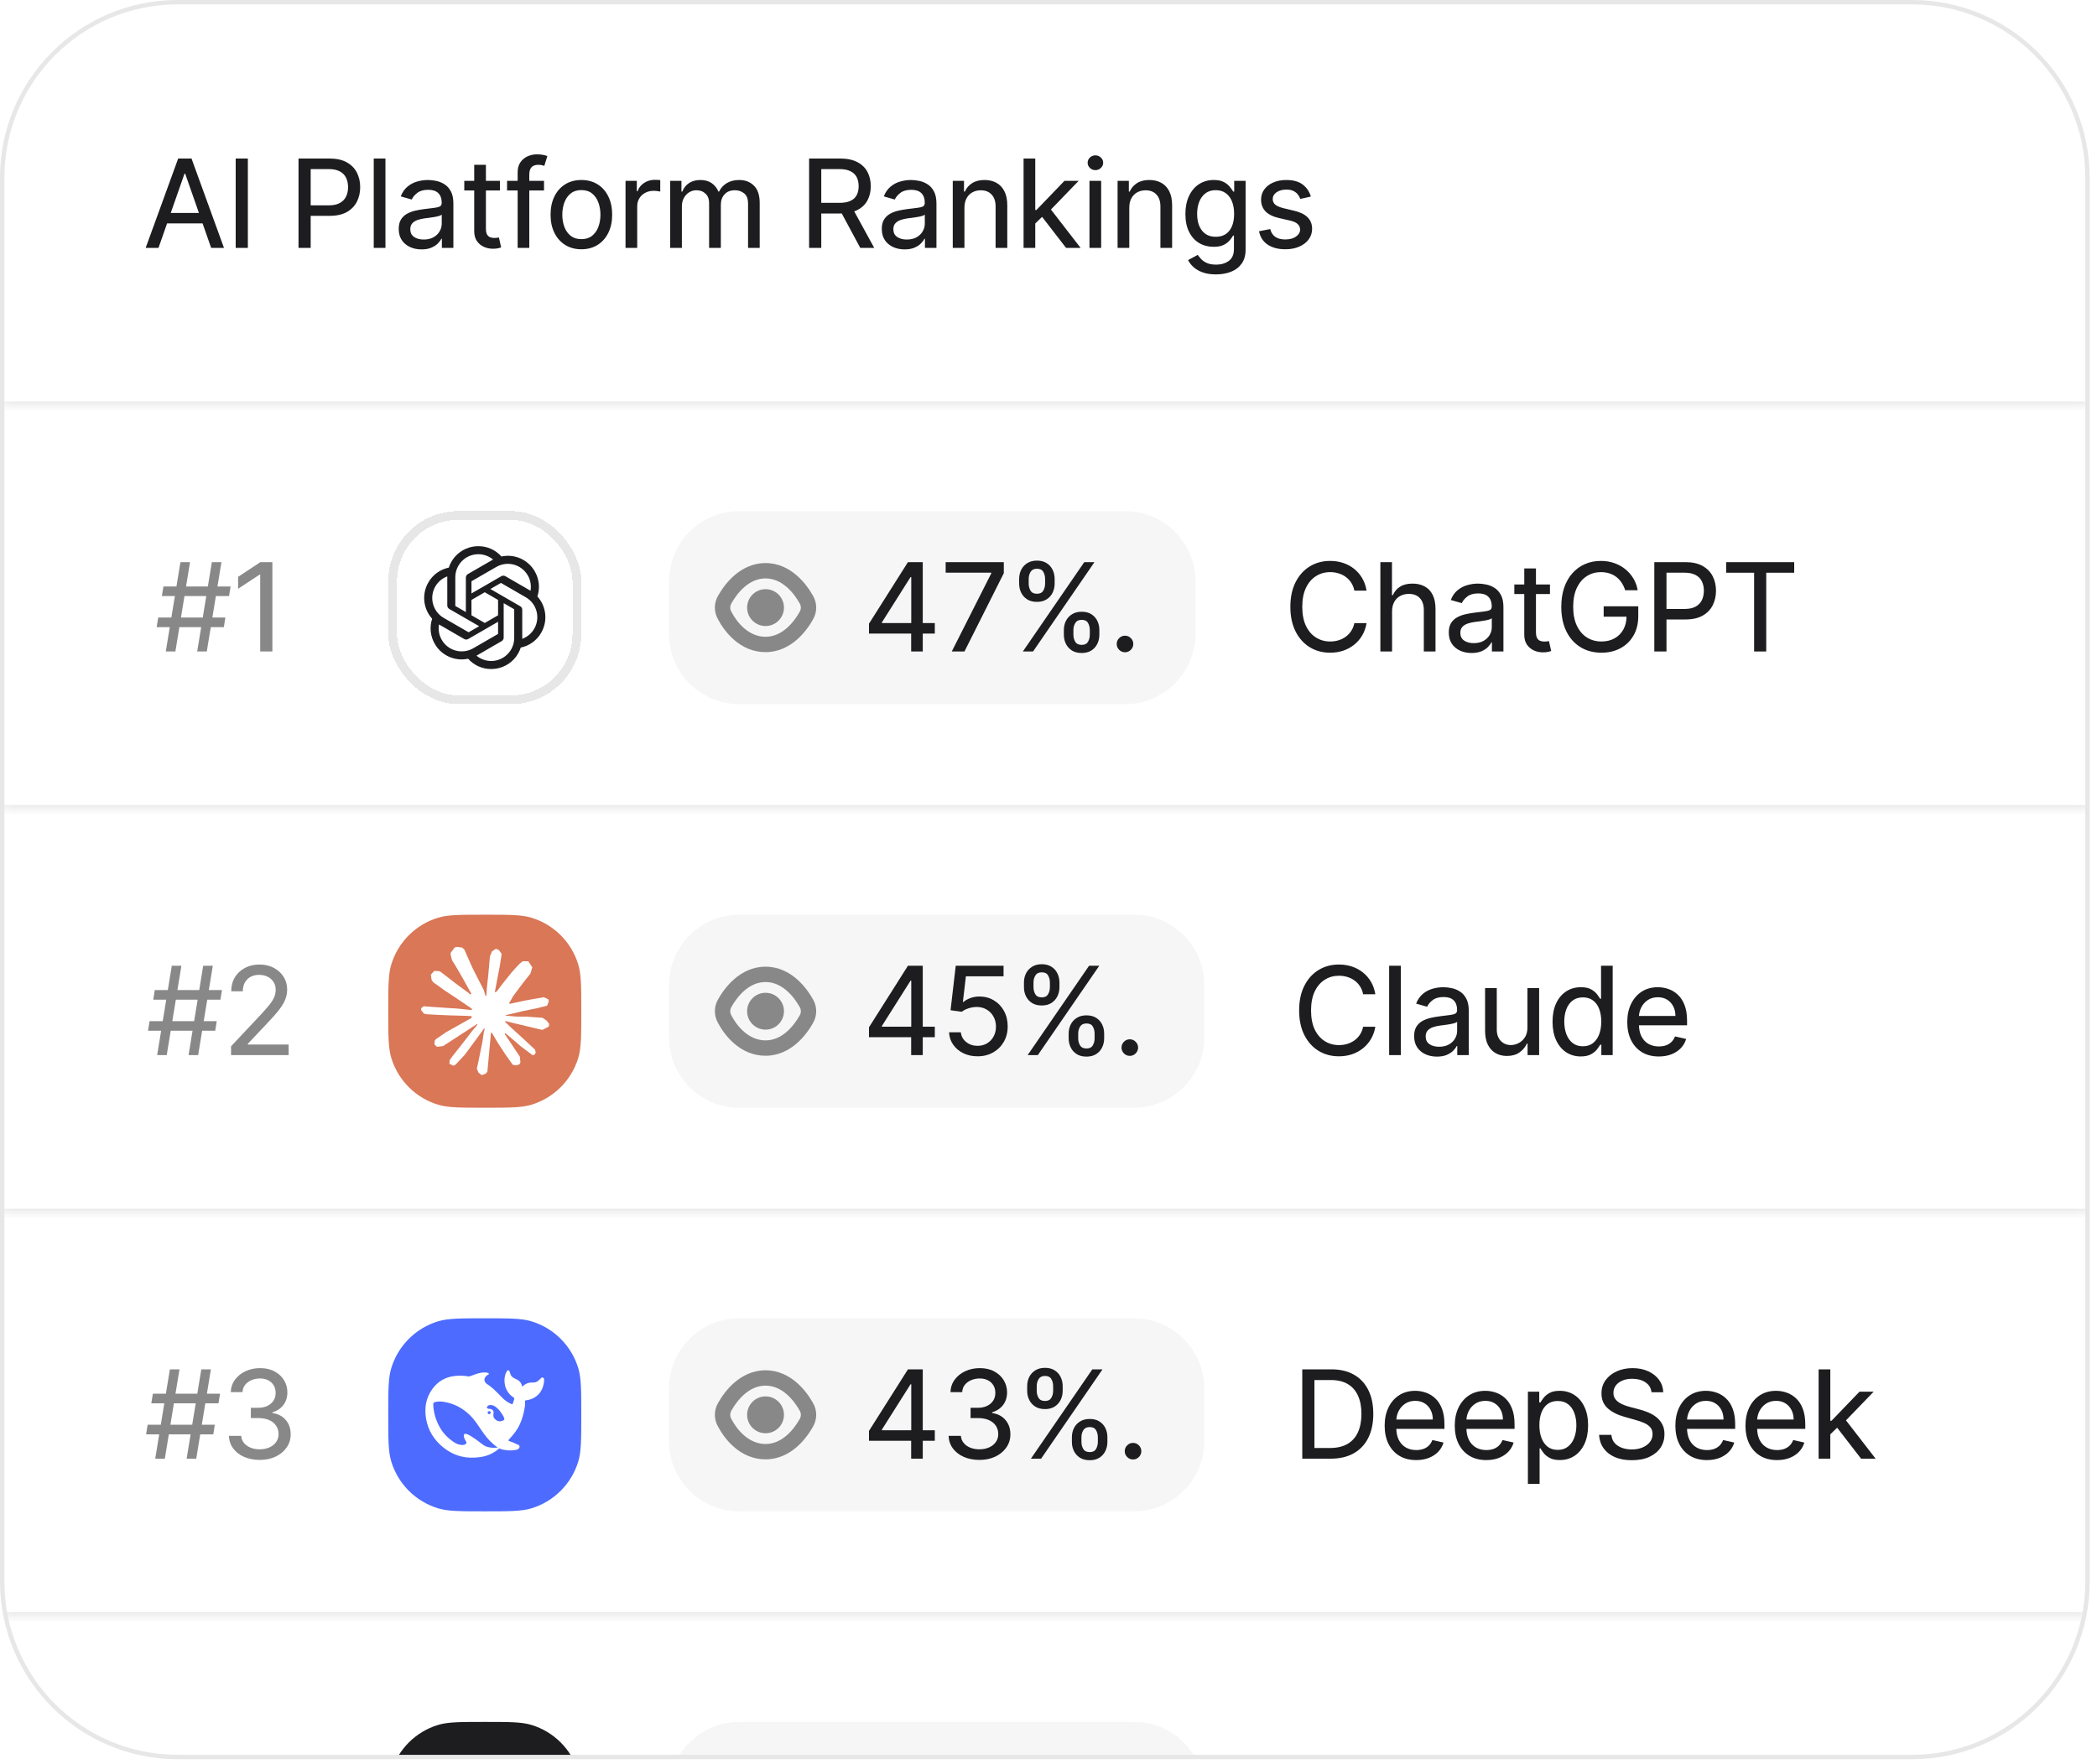 <svg width="239" height="201" viewBox="0 0 239 201" fill="none" xmlns="http://www.w3.org/2000/svg">
<g clip-path="url(#clip0_683_15200)">
<path d="M0.25 20.25C0.25 9.204 9.204 0.25 20.25 0.25H217.917C228.962 0.25 237.917 9.204 237.917 20.25V180.25C237.917 191.296 228.962 200.25 217.917 200.25H20.25C9.204 200.25 0.25 191.296 0.25 180.25V20.25Z" fill="white"/>
<mask id="path-3-inside-1_683_15200" fill="white">
<path d="M0.25 0.25H237.917V46.25H0.25V0.25Z"/>
</mask>
<path d="M237.917 46.25V45.75H0.25V46.25V46.75H237.917V46.25Z" fill="#E7E7E7" mask="url(#path-3-inside-1_683_15200)"/>
<path d="M18.065 28.25H16.603L20.307 18.068H21.828L25.527 28.25H24.065L21.107 19.798H21.028L18.065 28.25ZM18.438 24.268H23.688V25.461H18.438V24.268ZM28.249 18.068V28.25H26.862V18.068H28.249ZM34.023 28.25V18.068H37.562C38.354 18.068 39.007 18.212 39.521 18.501C40.038 18.789 40.423 19.18 40.675 19.674C40.926 20.165 41.052 20.716 41.052 21.329C41.052 21.943 40.926 22.496 40.675 22.99C40.423 23.484 40.04 23.877 39.526 24.168C39.012 24.457 38.359 24.601 37.567 24.601H35.086V23.403H37.478C38.001 23.403 38.424 23.312 38.745 23.129C39.067 22.947 39.301 22.7 39.447 22.389C39.596 22.077 39.67 21.724 39.67 21.329C39.67 20.932 39.596 20.579 39.447 20.271C39.301 19.959 39.065 19.715 38.741 19.54C38.416 19.361 37.988 19.271 37.458 19.271H35.41V28.25H34.023ZM43.93 18.068V28.25H42.597V18.068H43.93ZM48.039 28.424C47.555 28.424 47.116 28.333 46.721 28.151C46.33 27.968 46.019 27.705 45.787 27.36C45.558 27.012 45.444 26.588 45.444 26.087C45.444 25.653 45.528 25.299 45.697 25.023C45.87 24.745 46.098 24.526 46.383 24.367C46.668 24.208 46.985 24.089 47.333 24.009C47.681 23.93 48.034 23.868 48.392 23.825C48.853 23.766 49.225 23.719 49.511 23.686C49.799 23.653 50.009 23.598 50.142 23.522C50.274 23.446 50.341 23.315 50.341 23.129V23.09C50.341 22.629 50.213 22.271 49.958 22.016C49.703 21.76 49.32 21.633 48.809 21.633C48.279 21.633 47.863 21.749 47.562 21.981C47.26 22.213 47.048 22.466 46.925 22.741L45.672 22.384C45.855 21.919 46.108 21.552 46.433 21.28C46.761 21.005 47.127 20.809 47.532 20.693C47.94 20.574 48.355 20.514 48.78 20.514C49.055 20.514 49.358 20.547 49.69 20.614C50.021 20.677 50.336 20.801 50.634 20.986C50.936 21.169 51.184 21.439 51.38 21.797C51.575 22.151 51.673 22.619 51.673 23.199V28.25H50.361V27.211H50.301C50.215 27.39 50.077 27.574 49.888 27.763C49.699 27.948 49.453 28.106 49.148 28.235C48.843 28.361 48.473 28.424 48.039 28.424ZM48.288 27.3C48.728 27.3 49.101 27.214 49.406 27.042C49.711 26.87 49.943 26.646 50.102 26.371C50.264 26.096 50.346 25.802 50.346 25.491V24.462C50.293 24.518 50.187 24.569 50.028 24.616C49.868 24.662 49.686 24.702 49.481 24.735C49.279 24.768 49.08 24.798 48.884 24.825C48.692 24.848 48.533 24.868 48.407 24.884C48.112 24.924 47.838 24.987 47.587 25.073C47.338 25.159 47.137 25.287 46.985 25.456C46.836 25.622 46.761 25.845 46.761 26.127C46.761 26.515 46.905 26.808 47.194 27.007C47.482 27.203 47.847 27.3 48.288 27.3ZM56.977 20.614V21.707H52.915V20.614H56.977ZM54.048 18.784H55.381V26.038C55.381 26.346 55.425 26.578 55.515 26.734C55.608 26.886 55.727 26.989 55.873 27.042C56.019 27.095 56.176 27.121 56.345 27.121C56.468 27.121 56.572 27.115 56.658 27.102C56.745 27.085 56.813 27.072 56.862 27.062L57.116 28.2C57.033 28.23 56.915 28.262 56.763 28.295C56.614 28.331 56.425 28.349 56.196 28.349C55.835 28.353 55.49 28.283 55.162 28.141C54.834 27.995 54.565 27.773 54.357 27.474C54.151 27.176 54.048 26.8 54.048 26.346V18.784ZM62.005 20.614V21.707H57.79V20.614H62.005ZM58.998 28.25V19.644C58.998 19.187 59.1 18.807 59.306 18.506C59.515 18.201 59.787 17.972 60.121 17.82C60.459 17.667 60.821 17.591 61.205 17.591C61.5 17.591 61.745 17.614 61.941 17.66C62.14 17.707 62.287 17.75 62.383 17.79L62.035 18.903C61.972 18.88 61.888 18.855 61.782 18.829C61.676 18.799 61.541 18.784 61.379 18.784C61.005 18.784 60.734 18.879 60.569 19.067C60.406 19.253 60.325 19.525 60.325 19.883V28.25H58.998ZM66.26 28.409C65.557 28.409 64.943 28.245 64.416 27.917C63.889 27.585 63.479 27.125 63.188 26.535C62.896 25.945 62.75 25.257 62.75 24.472C62.75 23.676 62.896 22.982 63.188 22.389C63.479 21.795 63.889 21.334 64.416 21.006C64.943 20.678 65.557 20.514 66.26 20.514C66.963 20.514 67.578 20.678 68.105 21.006C68.632 21.334 69.041 21.795 69.332 22.389C69.624 22.982 69.77 23.676 69.77 24.472C69.77 25.257 69.624 25.945 69.332 26.535C69.041 27.125 68.632 27.585 68.105 27.917C67.578 28.245 66.963 28.409 66.26 28.409ZM66.26 27.256C66.757 27.256 67.165 27.128 67.483 26.873C67.805 26.614 68.043 26.275 68.199 25.854C68.355 25.43 68.433 24.967 68.433 24.467C68.433 23.97 68.355 23.509 68.199 23.084C68.043 22.657 67.805 22.314 67.483 22.055C67.165 21.794 66.757 21.663 66.26 21.663C65.766 21.663 65.359 21.794 65.037 22.055C64.716 22.314 64.477 22.657 64.321 23.084C64.165 23.509 64.088 23.97 64.088 24.467C64.088 24.967 64.165 25.43 64.321 25.854C64.477 26.275 64.716 26.614 65.037 26.873C65.359 27.128 65.766 27.256 66.26 27.256ZM71.293 28.25V20.614H72.58V21.797H72.66C72.799 21.402 73.048 21.088 73.406 20.852C73.767 20.614 74.173 20.494 74.624 20.494C74.713 20.494 74.821 20.498 74.947 20.504C75.076 20.508 75.177 20.514 75.25 20.524V21.832C75.2 21.818 75.101 21.802 74.952 21.782C74.806 21.759 74.657 21.747 74.504 21.747C74.143 21.747 73.82 21.823 73.535 21.976C73.253 22.125 73.031 22.332 72.869 22.597C72.706 22.863 72.625 23.164 72.625 23.502V28.25H71.293ZM76.384 28.25V20.614H77.666V21.832H77.766C77.925 21.417 78.182 21.094 78.536 20.862C78.894 20.63 79.324 20.514 79.824 20.514C80.331 20.514 80.755 20.63 81.097 20.862C81.442 21.094 81.702 21.417 81.877 21.832H81.957C82.146 21.431 82.437 21.111 82.832 20.872C83.226 20.634 83.699 20.514 84.249 20.514C84.935 20.514 85.495 20.73 85.929 21.16C86.367 21.591 86.585 22.249 86.585 23.134V28.25H85.258V23.204C85.258 22.664 85.111 22.276 84.816 22.041C84.52 21.802 84.171 21.683 83.766 21.683C83.256 21.683 82.86 21.838 82.578 22.15C82.297 22.458 82.156 22.851 82.156 23.328V28.25H80.818V23.099C80.818 22.675 80.683 22.334 80.411 22.075C80.142 21.813 79.794 21.683 79.367 21.683C79.072 21.683 78.798 21.76 78.546 21.916C78.298 22.072 78.097 22.287 77.945 22.562C77.792 22.834 77.716 23.149 77.716 23.507V28.25H76.384ZM92.215 28.25V18.068H95.754C96.543 18.068 97.196 18.204 97.713 18.476C98.23 18.744 98.615 19.117 98.867 19.595C99.119 20.068 99.245 20.612 99.245 21.225C99.245 21.838 99.117 22.379 98.862 22.846C98.61 23.313 98.227 23.678 97.713 23.94C97.2 24.201 96.548 24.332 95.759 24.332H92.99V23.119H95.67C96.19 23.119 96.611 23.043 96.933 22.891C97.258 22.738 97.493 22.521 97.639 22.239C97.788 21.958 97.862 21.62 97.862 21.225C97.862 20.827 97.788 20.483 97.639 20.191C97.49 19.899 97.253 19.674 96.928 19.515C96.603 19.352 96.177 19.271 95.65 19.271H93.602V28.25H92.215ZM97.127 23.666L99.637 28.25H98.046L95.581 23.666H97.127ZM103.095 28.424C102.611 28.424 102.172 28.333 101.778 28.151C101.387 27.968 101.075 27.705 100.843 27.36C100.614 27.012 100.5 26.588 100.5 26.087C100.5 25.653 100.584 25.299 100.754 25.023C100.926 24.745 101.155 24.526 101.44 24.367C101.725 24.208 102.041 24.089 102.389 24.009C102.737 23.93 103.09 23.868 103.448 23.825C103.909 23.766 104.282 23.719 104.567 23.686C104.855 23.653 105.066 23.598 105.198 23.522C105.331 23.446 105.397 23.315 105.397 23.129V23.09C105.397 22.629 105.269 22.271 105.014 22.016C104.759 21.76 104.376 21.633 103.866 21.633C103.335 21.633 102.919 21.749 102.618 21.981C102.316 22.213 102.104 22.466 101.982 22.741L100.729 22.384C100.911 21.919 101.165 21.552 101.489 21.28C101.817 21.005 102.184 20.809 102.588 20.693C102.996 20.574 103.412 20.514 103.836 20.514C104.111 20.514 104.414 20.547 104.746 20.614C105.077 20.677 105.392 20.801 105.69 20.986C105.992 21.169 106.24 21.439 106.436 21.797C106.632 22.151 106.729 22.619 106.729 23.199V28.25H105.417V27.211H105.357C105.271 27.39 105.133 27.574 104.945 27.763C104.756 27.948 104.509 28.106 104.204 28.235C103.899 28.361 103.529 28.424 103.095 28.424ZM103.344 27.3C103.785 27.3 104.157 27.214 104.462 27.042C104.767 26.87 104.999 26.646 105.158 26.371C105.321 26.096 105.402 25.802 105.402 25.491V24.462C105.349 24.518 105.243 24.569 105.084 24.616C104.925 24.662 104.742 24.702 104.537 24.735C104.335 24.768 104.136 24.798 103.94 24.825C103.748 24.848 103.589 24.868 103.463 24.884C103.168 24.924 102.895 24.987 102.643 25.073C102.394 25.159 102.194 25.287 102.041 25.456C101.892 25.622 101.817 25.845 101.817 26.127C101.817 26.515 101.962 26.808 102.25 27.007C102.538 27.203 102.903 27.3 103.344 27.3ZM109.92 23.686V28.25H108.588V20.614H109.87V21.832H109.97C110.145 21.434 110.419 21.116 110.79 20.877C111.161 20.635 111.634 20.514 112.207 20.514C112.727 20.514 113.181 20.622 113.569 20.837C113.957 21.049 114.259 21.369 114.474 21.797C114.693 22.224 114.802 22.758 114.802 23.398V28.25H113.47V23.527C113.47 22.947 113.319 22.496 113.017 22.175C112.719 21.85 112.308 21.688 111.784 21.688C111.426 21.688 111.107 21.765 110.825 21.921C110.543 22.077 110.321 22.304 110.159 22.602C110 22.901 109.92 23.262 109.92 23.686ZM117.892 25.565L117.877 23.93H118.126L121.317 20.614H122.933L119.418 24.253H119.254L117.892 25.565ZM116.659 28.25V18.068H117.991V28.25H116.659ZM121.501 28.25L118.638 24.546L119.572 23.616L123.157 28.25H121.501ZM124.17 28.25V20.614H125.502V28.25H124.17ZM124.846 19.391C124.604 19.391 124.395 19.308 124.22 19.142C124.047 18.976 123.961 18.777 123.961 18.546C123.961 18.317 124.047 18.12 124.22 17.954C124.395 17.788 124.604 17.705 124.846 17.705C125.088 17.705 125.295 17.788 125.468 17.954C125.643 18.12 125.731 18.317 125.731 18.546C125.731 18.777 125.643 18.976 125.468 19.142C125.295 19.308 125.088 19.391 124.846 19.391ZM128.707 23.686V28.25H127.374V20.614H128.657V21.832H128.756C128.932 21.434 129.206 21.116 129.577 20.877C129.948 20.635 130.42 20.514 130.994 20.514C131.514 20.514 131.968 20.622 132.356 20.837C132.744 21.049 133.045 21.369 133.261 21.797C133.479 22.224 133.589 22.758 133.589 23.398V28.25H132.256V23.527C132.256 22.947 132.106 22.496 131.804 22.175C131.506 21.85 131.095 21.688 130.571 21.688C130.213 21.688 129.893 21.765 129.612 21.921C129.33 22.077 129.108 22.304 128.945 22.602C128.786 22.901 128.707 23.262 128.707 23.686ZM138.588 31.273C138.001 31.273 137.497 31.197 137.076 31.044C136.656 30.895 136.308 30.696 136.032 30.447C135.761 30.199 135.552 29.93 135.406 29.642L136.51 29.05C136.609 29.193 136.737 29.35 136.893 29.523C137.052 29.695 137.267 29.844 137.539 29.97C137.811 30.096 138.164 30.159 138.598 30.159C139.188 30.159 139.675 30.015 140.059 29.727C140.444 29.442 140.636 28.991 140.636 28.374V26.848H140.537C140.451 27 140.326 27.178 140.164 27.38C140.001 27.579 139.773 27.755 139.478 27.907C139.186 28.056 138.8 28.131 138.319 28.131C137.71 28.131 137.161 27.988 136.674 27.703C136.19 27.415 135.807 26.992 135.525 26.435C135.244 25.879 135.103 25.199 135.103 24.397C135.103 23.602 135.24 22.914 135.515 22.334C135.791 21.75 136.172 21.301 136.659 20.986C137.146 20.672 137.705 20.514 138.334 20.514C138.822 20.514 139.211 20.595 139.503 20.758C139.794 20.917 140.02 21.101 140.179 21.31C140.341 21.518 140.467 21.694 140.557 21.837H140.666V20.614H141.964V28.444C141.964 29.1 141.813 29.635 141.511 30.05C141.213 30.467 140.809 30.776 140.298 30.974C139.788 31.173 139.218 31.273 138.588 31.273ZM138.563 26.987C139.014 26.987 139.393 26.884 139.701 26.679C140.013 26.47 140.25 26.17 140.412 25.779C140.575 25.388 140.656 24.921 140.656 24.377C140.656 23.843 140.576 23.375 140.417 22.97C140.258 22.566 140.023 22.249 139.711 22.021C139.4 21.789 139.017 21.673 138.563 21.673C138.092 21.673 137.7 21.794 137.385 22.035C137.07 22.277 136.833 22.602 136.674 23.01C136.518 23.418 136.44 23.873 136.44 24.377C136.44 24.894 136.52 25.348 136.679 25.739C136.841 26.13 137.078 26.437 137.39 26.659C137.705 26.878 138.096 26.987 138.563 26.987ZM149.4 22.403L148.197 22.672C148.137 22.496 148.044 22.329 147.918 22.17C147.796 22.007 147.628 21.873 147.416 21.767C147.204 21.661 146.936 21.608 146.611 21.608C146.167 21.608 145.796 21.709 145.497 21.911C145.202 22.113 145.055 22.37 145.055 22.682C145.055 22.954 145.156 23.171 145.358 23.333C145.56 23.495 145.878 23.63 146.313 23.736L147.486 24.014C148.179 24.177 148.694 24.428 149.032 24.77C149.373 25.108 149.544 25.546 149.544 26.082C149.544 26.53 149.415 26.929 149.156 27.28C148.901 27.629 148.545 27.904 148.087 28.106C147.63 28.308 147.098 28.409 146.492 28.409C145.673 28.409 145.002 28.233 144.478 27.882C143.954 27.527 143.626 27.019 143.494 26.356L144.771 26.107C144.871 26.502 145.063 26.798 145.348 26.997C145.636 27.193 146.013 27.291 146.477 27.291C146.994 27.291 147.405 27.181 147.71 26.962C148.018 26.744 148.174 26.479 148.177 26.167C148.174 25.915 148.081 25.704 147.899 25.535C147.72 25.363 147.443 25.234 147.068 25.148L145.786 24.854C145.08 24.692 144.559 24.435 144.224 24.084C143.893 23.729 143.727 23.285 143.727 22.751C143.727 22.311 143.85 21.923 144.095 21.588C144.344 21.25 144.685 20.986 145.119 20.798C145.554 20.609 146.049 20.514 146.606 20.514C147.395 20.514 148.016 20.687 148.47 21.031C148.924 21.376 149.234 21.833 149.4 22.403Z" fill="#1D1D20"/>
<mask id="path-6-inside-2_683_15200" fill="white">
<path d="M0.25 46.25H237.917V92.25H0.25V46.25Z"/>
</mask>
<path d="M237.917 92.25V91.75H0.25V92.25V92.75H237.917V92.25Z" fill="#E7E7E7" mask="url(#path-6-inside-2_683_15200)"/>
<path d="M22.475 74.25L24.145 64.068H25.239L23.568 74.25H22.475ZM17.856 71.476L18.03 70.382H25.686L25.512 71.476H17.856ZM18.895 74.25L20.566 64.068H21.659L19.989 74.25H18.895ZM18.448 67.936L18.627 66.842H26.283L26.104 67.936H18.448ZM31.043 64.068V74.25H29.656V65.485H29.596L27.136 67.106V65.744L29.676 64.068H31.043Z" fill="#888888"/>
<g filter="url(#filter0_d_683_15200)">
<rect x="44.25" y="58.25" width="22" height="22" rx="8" fill="white" shape-rendering="crispEdges"/>
<rect x="44.75" y="58.75" width="21" height="21" rx="7.5" stroke="#E7E7E7" shape-rendering="crispEdges"/>
<g clip-path="url(#clip1_683_15200)">
<path d="M61.247 67.98C61.564 67.027 61.455 65.982 60.947 65.115C60.183 63.785 58.648 63.101 57.148 63.423C56.481 62.671 55.522 62.244 54.517 62.25C52.984 62.247 51.624 63.234 51.152 64.692C50.168 64.894 49.318 65.51 48.82 66.384C48.05 67.71 48.226 69.383 49.254 70.52C48.936 71.473 49.046 72.518 49.554 73.385C50.318 74.715 51.853 75.399 53.353 75.077C54.02 75.829 54.979 76.256 55.984 76.25C57.518 76.254 58.878 75.266 59.35 73.806C60.335 73.604 61.185 72.988 61.682 72.114C62.451 70.787 62.275 69.117 61.247 67.979L61.247 67.98ZM55.985 75.335C55.371 75.336 54.776 75.121 54.305 74.728C54.326 74.716 54.364 74.696 54.388 74.681L57.175 73.071C57.318 72.99 57.406 72.838 57.405 72.674V68.744L58.583 69.424C58.596 69.43 58.604 69.443 58.606 69.457V72.711C58.604 74.158 57.432 75.332 55.985 75.335ZM50.348 72.927C50.04 72.396 49.93 71.774 50.035 71.169C50.056 71.182 50.092 71.204 50.118 71.219L52.905 72.829C53.047 72.912 53.222 72.912 53.364 72.829L56.767 70.864V72.224C56.768 72.238 56.761 72.252 56.75 72.26L53.932 73.888C52.677 74.61 51.074 74.181 50.348 72.927H50.348ZM49.614 66.842C49.92 66.31 50.404 65.903 50.98 65.692C50.98 65.716 50.978 65.758 50.978 65.788V69.009C50.977 69.172 51.065 69.324 51.207 69.405L54.61 71.37L53.432 72.05C53.42 72.058 53.406 72.059 53.392 72.054L50.574 70.425C49.321 69.7 48.892 68.097 49.614 66.843L49.614 66.842ZM59.294 69.095L55.891 67.129L57.069 66.45C57.081 66.442 57.096 66.44 57.109 66.446L59.927 68.073C61.182 68.798 61.612 70.403 60.887 71.658C60.581 72.189 60.097 72.596 59.522 72.808V69.491C59.523 69.328 59.436 69.176 59.295 69.095H59.294ZM60.467 67.33C60.446 67.317 60.41 67.295 60.384 67.28L57.596 65.67C57.455 65.588 57.28 65.588 57.138 65.67L53.735 67.636V66.275C53.734 66.261 53.741 66.248 53.752 66.239L56.569 64.613C57.825 63.889 59.429 64.32 60.153 65.576C60.459 66.106 60.57 66.727 60.466 67.33H60.467ZM53.094 69.755L51.916 69.075C51.903 69.069 51.895 69.056 51.893 69.042V65.788C51.894 64.339 53.069 63.164 54.519 63.165C55.131 63.165 55.725 63.381 56.196 63.773C56.174 63.784 56.138 63.804 56.113 63.819L53.325 65.429C53.183 65.51 53.095 65.662 53.096 65.826L53.094 69.754V69.755ZM53.734 68.375L55.25 67.5L56.766 68.375V70.125L55.25 71L53.734 70.125V68.375Z" fill="#1D1D20"/>
</g>
</g>
<path d="M76.25 66.25C76.25 61.832 79.832 58.25 84.25 58.25H128.25C132.668 58.25 136.25 61.832 136.25 66.25V72.25C136.25 76.668 132.668 80.25 128.25 80.25H84.25C79.832 80.25 76.25 76.668 76.25 72.25V66.25Z" fill="#F6F6F6"/>
<path d="M87.25 67.15C88.41 67.15 89.35 68.09 89.35 69.25C89.35 70.41 88.41 71.35 87.25 71.35C86.09 71.35 85.15 70.41 85.15 69.25C85.15 68.09 86.09 67.15 87.25 67.15Z" fill="#888888"/>
<path fill-rule="evenodd" clip-rule="evenodd" d="M87.25 64.174C88.73 64.174 89.919 64.813 90.803 65.577C91.68 66.336 92.295 67.249 92.661 67.902C93.146 68.728 93.145 69.771 92.659 70.597L92.661 70.598C92.295 71.25 91.68 72.163 90.803 72.922C89.919 73.686 88.73 74.325 87.25 74.325C84.31 74.325 82.536 71.924 81.828 70.577L81.829 70.576C81.351 69.746 81.358 68.701 81.853 67.879C82.22 67.228 82.83 66.327 83.697 65.577C84.581 64.813 85.77 64.174 87.25 64.174ZM87.25 65.924C86.306 65.924 85.507 66.325 84.842 66.901C84.17 67.482 83.673 68.21 83.365 68.758C83.361 68.765 83.357 68.773 83.353 68.78C83.204 69.027 83.186 69.344 83.297 69.609L83.353 69.719L83.377 69.763C84.016 70.977 85.341 72.575 87.25 72.575C88.194 72.575 88.992 72.174 89.658 71.598C90.33 71.017 90.827 70.289 91.135 69.741L91.147 69.719C91.317 69.437 91.317 69.062 91.147 68.78C91.143 68.773 91.139 68.765 91.135 68.758C90.827 68.21 90.33 67.482 89.658 66.901C88.993 66.325 88.194 65.924 87.25 65.924Z" fill="#888888"/>
<path d="M99.04 72.212V71.083L103.48 64.068H104.335V65.769H103.778L100.512 70.934V71.013H106.543V72.212H99.04ZM103.848 74.25V71.869L103.858 71.352V64.068H105.17V74.25H103.848ZM108.475 74.25L112.975 65.351V65.271H107.779V64.068H114.407V65.326L109.922 74.25H108.475ZM121.25 72.341V71.804C121.25 71.426 121.328 71.08 121.484 70.765C121.643 70.45 121.873 70.198 122.175 70.009C122.48 69.817 122.849 69.721 123.283 69.721C123.724 69.721 124.094 69.817 124.392 70.009C124.69 70.198 124.916 70.45 125.068 70.765C125.221 71.08 125.297 71.426 125.297 71.804V72.341C125.297 72.719 125.219 73.065 125.063 73.38C124.911 73.695 124.684 73.948 124.382 74.141C124.084 74.329 123.718 74.424 123.283 74.424C122.843 74.424 122.471 74.329 122.17 74.141C121.868 73.948 121.639 73.695 121.484 73.38C121.328 73.065 121.25 72.719 121.25 72.341ZM122.339 71.804V72.341C122.339 72.636 122.408 72.903 122.548 73.141C122.69 73.38 122.935 73.499 123.283 73.499C123.621 73.499 123.86 73.382 123.999 73.146C124.139 72.908 124.208 72.639 124.208 72.341V71.804C124.208 71.506 124.14 71.239 124.004 71.004C123.872 70.765 123.631 70.646 123.283 70.646C122.942 70.646 122.698 70.765 122.553 71.004C122.41 71.239 122.339 71.506 122.339 71.804ZM116.154 66.514V65.977C116.154 65.599 116.232 65.253 116.388 64.938C116.547 64.623 116.777 64.371 117.079 64.183C117.384 63.99 117.752 63.894 118.183 63.894C118.623 63.894 118.993 63.99 119.291 64.183C119.59 64.371 119.815 64.623 119.967 64.938C120.123 65.253 120.201 65.599 120.201 65.977V66.514C120.201 66.892 120.123 67.238 119.967 67.553C119.812 67.868 119.583 68.122 119.281 68.314C118.983 68.503 118.617 68.597 118.183 68.597C117.745 68.597 117.376 68.503 117.074 68.314C116.772 68.122 116.544 67.868 116.388 67.553C116.232 67.238 116.154 66.892 116.154 66.514ZM117.243 65.977V66.514C117.243 66.812 117.313 67.081 117.452 67.32C117.594 67.555 117.838 67.673 118.183 67.673C118.524 67.673 118.764 67.555 118.903 67.32C119.043 67.081 119.112 66.812 119.112 66.514V65.977C119.112 65.679 119.044 65.412 118.908 65.177C118.776 64.938 118.534 64.819 118.183 64.819C117.844 64.819 117.603 64.938 117.457 65.177C117.314 65.415 117.243 65.682 117.243 65.977ZM116.577 74.25L123.577 64.068H124.74L117.74 74.25H116.577ZM128.219 74.34C127.961 74.34 127.738 74.247 127.553 74.061C127.367 73.876 127.274 73.653 127.274 73.395C127.274 73.136 127.367 72.914 127.553 72.729C127.738 72.543 127.961 72.45 128.219 72.45C128.478 72.45 128.7 72.543 128.885 72.729C129.071 72.914 129.164 73.136 129.164 73.395C129.164 73.564 129.121 73.721 129.034 73.867C128.948 74.01 128.834 74.124 128.691 74.21C128.552 74.296 128.395 74.34 128.219 74.34Z" fill="#1D1D20"/>
<path d="M155.751 67.315H154.359C154.292 66.973 154.173 66.672 154.001 66.41C153.832 66.148 153.623 65.928 153.374 65.749C153.129 65.57 152.856 65.435 152.554 65.346C152.252 65.253 151.938 65.207 151.609 65.207C151.006 65.207 150.464 65.359 149.984 65.664C149.503 65.966 149.122 66.412 148.84 67.001C148.562 67.588 148.423 68.307 148.423 69.159C148.423 70.014 148.562 70.737 148.84 71.327C149.122 71.913 149.503 72.358 149.984 72.659C150.464 72.961 151.004 73.112 151.604 73.112C151.936 73.112 152.251 73.067 152.549 72.977C152.851 72.885 153.124 72.75 153.369 72.575C153.618 72.396 153.827 72.177 153.996 71.918C154.168 71.656 154.289 71.356 154.359 71.019H155.751C155.665 71.532 155.5 71.996 155.259 72.41C155.017 72.825 154.712 73.18 154.344 73.474C153.979 73.769 153.565 73.996 153.101 74.156C152.637 74.311 152.136 74.389 151.599 74.389C150.724 74.389 149.946 74.179 149.263 73.758C148.58 73.334 148.043 72.732 147.652 71.953C147.261 71.171 147.065 70.24 147.065 69.159C147.065 68.079 147.261 67.147 147.652 66.365C148.046 65.583 148.585 64.981 149.268 64.56C149.951 64.139 150.728 63.929 151.599 63.929C152.126 63.929 152.62 64.005 153.081 64.158C153.542 64.31 153.956 64.532 154.324 64.824C154.695 65.115 155.003 65.47 155.249 65.888C155.494 66.305 155.661 66.781 155.751 67.315ZM158.657 69.686V74.25H157.324V64.068H158.647V67.832H158.746C158.922 67.427 159.192 67.108 159.557 66.872C159.921 66.633 160.402 66.514 160.998 66.514C161.519 66.514 161.974 66.62 162.366 66.832C162.76 67.041 163.065 67.359 163.28 67.787C163.499 68.215 163.608 68.751 163.608 69.398V74.25H162.276V69.527C162.276 68.944 162.125 68.491 161.824 68.17C161.525 67.848 161.109 67.688 160.576 67.688C160.208 67.688 159.878 67.765 159.586 67.921C159.298 68.077 159.071 68.304 158.905 68.602C158.74 68.901 158.657 69.262 158.657 69.686ZM167.715 74.424C167.231 74.424 166.792 74.333 166.398 74.151C166.006 73.968 165.695 73.705 165.463 73.36C165.234 73.012 165.12 72.588 165.12 72.087C165.12 71.653 165.204 71.299 165.373 71.023C165.546 70.745 165.774 70.526 166.06 70.367C166.345 70.208 166.661 70.089 167.009 70.009C167.357 69.93 167.71 69.868 168.068 69.825C168.529 69.766 168.902 69.719 169.187 69.686C169.475 69.653 169.685 69.598 169.818 69.522C169.951 69.446 170.017 69.315 170.017 69.129V69.09C170.017 68.629 169.889 68.271 169.634 68.016C169.379 67.76 168.996 67.633 168.486 67.633C167.955 67.633 167.539 67.749 167.238 67.981C166.936 68.213 166.724 68.466 166.601 68.742L165.349 68.383C165.531 67.919 165.784 67.552 166.109 67.28C166.437 67.005 166.804 66.809 167.208 66.693C167.616 66.574 168.032 66.514 168.456 66.514C168.731 66.514 169.034 66.547 169.366 66.614C169.697 66.677 170.012 66.801 170.31 66.987C170.612 67.169 170.86 67.439 171.056 67.797C171.252 68.151 171.349 68.619 171.349 69.199V74.25H170.037V73.211H169.977C169.891 73.39 169.753 73.574 169.564 73.763C169.376 73.948 169.129 74.106 168.824 74.235C168.519 74.361 168.149 74.424 167.715 74.424ZM167.964 73.3C168.404 73.3 168.777 73.214 169.082 73.042C169.387 72.87 169.619 72.646 169.778 72.371C169.941 72.096 170.022 71.802 170.022 71.491V70.462C169.969 70.518 169.863 70.569 169.704 70.616C169.545 70.662 169.362 70.702 169.157 70.735C168.955 70.768 168.756 70.798 168.56 70.825C168.368 70.848 168.209 70.868 168.083 70.884C167.788 70.924 167.515 70.987 167.263 71.073C167.014 71.159 166.814 71.287 166.661 71.456C166.512 71.622 166.437 71.845 166.437 72.127C166.437 72.515 166.582 72.808 166.87 73.007C167.158 73.203 167.523 73.3 167.964 73.3ZM176.653 66.614V67.707H172.591V66.614H176.653ZM173.725 64.784H175.057V72.038C175.057 72.346 175.102 72.578 175.191 72.734C175.284 72.886 175.403 72.989 175.549 73.042C175.695 73.095 175.852 73.121 176.021 73.121C176.144 73.121 176.248 73.115 176.335 73.102C176.421 73.085 176.489 73.072 176.538 73.062L176.792 74.2C176.709 74.23 176.592 74.262 176.439 74.295C176.29 74.331 176.101 74.349 175.872 74.349C175.511 74.353 175.166 74.283 174.838 74.141C174.51 73.995 174.242 73.773 174.033 73.474C173.827 73.176 173.725 72.8 173.725 72.346V64.784ZM185.226 67.27C185.124 66.948 184.988 66.662 184.819 66.41C184.65 66.155 184.449 65.938 184.217 65.758C183.985 65.579 183.722 65.444 183.427 65.351C183.132 65.255 182.807 65.207 182.452 65.207C181.862 65.207 181.329 65.359 180.851 65.664C180.377 65.966 180 66.41 179.718 66.996C179.44 67.583 179.3 68.304 179.3 69.159C179.3 70.011 179.441 70.732 179.723 71.322C180.005 71.908 180.387 72.354 180.871 72.659C181.359 72.961 181.909 73.112 182.522 73.112C183.089 73.112 183.586 72.992 184.013 72.754C184.444 72.515 184.779 72.178 185.018 71.744C185.26 71.31 185.381 70.796 185.381 70.203L185.768 70.283H182.775V69.099H186.718V70.223C186.718 71.072 186.537 71.807 186.176 72.43C185.818 73.053 185.323 73.536 184.69 73.877C184.06 74.219 183.337 74.389 182.522 74.389C181.61 74.389 180.81 74.177 180.121 73.753C179.435 73.329 178.899 72.725 178.515 71.943C178.134 71.161 177.943 70.233 177.943 69.159C177.943 68.35 178.052 67.624 178.271 66.981C178.493 66.335 178.806 65.785 179.211 65.331C179.615 64.877 180.091 64.531 180.638 64.292C181.188 64.05 181.791 63.929 182.447 63.929C182.991 63.929 183.498 64.01 183.969 64.173C184.439 64.335 184.859 64.564 185.226 64.859C185.598 65.154 185.906 65.505 186.151 65.913C186.396 66.32 186.564 66.773 186.653 67.27H185.226ZM188.546 74.25V64.068H192.086C192.878 64.068 193.531 64.212 194.045 64.501C194.562 64.789 194.946 65.18 195.198 65.674C195.45 66.165 195.576 66.716 195.576 67.329C195.576 67.943 195.45 68.496 195.198 68.99C194.946 69.484 194.564 69.877 194.05 70.168C193.536 70.457 192.883 70.601 192.091 70.601H189.61V69.403H192.002C192.525 69.403 192.948 69.312 193.269 69.129C193.591 68.947 193.825 68.7 193.97 68.388C194.119 68.077 194.194 67.724 194.194 67.329C194.194 66.932 194.119 66.579 193.97 66.271C193.825 65.959 193.589 65.715 193.264 65.54C192.94 65.361 192.512 65.271 191.982 65.271H189.933V74.25H188.546ZM196.733 65.276V64.068H204.489V65.276H201.302V74.25H199.92V65.276H196.733Z" fill="#1D1D20"/>
<mask id="path-16-inside-3_683_15200" fill="white">
<path d="M0.25 92.25H237.917V138.25H0.25V92.25Z"/>
</mask>
<path d="M237.917 138.25V137.75H0.25V138.25V138.75H237.917V138.25Z" fill="#E7E7E7" mask="url(#path-16-inside-3_683_15200)"/>
<path d="M21.49 120.25L23.161 110.068H24.254L22.584 120.25H21.49ZM16.872 117.476L17.046 116.382H24.702L24.528 117.476H16.872ZM17.911 120.25L19.581 110.068H20.675L19.004 120.25H17.911ZM17.463 113.936L17.642 112.842H25.298L25.119 113.936H17.463ZM26.335 120.25V119.246L29.741 115.621C30.122 115.21 30.435 114.853 30.68 114.548C30.929 114.243 31.114 113.953 31.237 113.678C31.36 113.402 31.421 113.112 31.421 112.808C31.421 112.46 31.338 112.16 31.172 111.908C31.007 111.652 30.781 111.455 30.496 111.316C30.211 111.177 29.891 111.107 29.537 111.107C29.159 111.107 28.829 111.185 28.547 111.341C28.269 111.497 28.054 111.714 27.901 111.992C27.749 112.271 27.672 112.599 27.672 112.977H26.355C26.355 112.37 26.494 111.838 26.773 111.381C27.051 110.923 27.434 110.567 27.921 110.312C28.408 110.057 28.958 109.929 29.572 109.929C30.191 109.929 30.738 110.057 31.212 110.312C31.686 110.564 32.057 110.905 32.326 111.336C32.594 111.767 32.729 112.249 32.729 112.783C32.729 113.161 32.659 113.53 32.52 113.891C32.384 114.249 32.147 114.649 31.809 115.089C31.471 115.527 31 116.059 30.397 116.685L28.244 118.967V119.047H32.898V120.25H26.335Z" fill="#888888"/>
<path d="M44.25 115.25C44.25 112.459 44.25 111.063 44.594 109.928C45.37 107.371 47.371 105.37 49.928 104.594C51.063 104.25 52.459 104.25 55.25 104.25C58.041 104.25 59.437 104.25 60.572 104.594C63.129 105.37 65.13 107.371 65.906 109.928C66.25 111.063 66.25 112.459 66.25 115.25C66.25 118.041 66.25 119.437 65.906 120.572C65.13 123.129 63.129 125.13 60.572 125.906C59.437 126.25 58.041 126.25 55.25 126.25C52.459 126.25 51.063 126.25 49.928 125.906C47.371 125.13 45.37 123.129 44.594 120.572C44.25 119.437 44.25 118.041 44.25 115.25Z" fill="#D97757"/>
<g clip-path="url(#clip2_683_15200)">
<path d="M50.851 117.636L53.724 116.024L53.773 115.883L53.724 115.805H53.584L53.103 115.776L51.461 115.731L50.037 115.672L48.657 115.598L48.31 115.524L47.984 115.095L48.017 114.881L48.31 114.685L48.728 114.722L49.652 114.785L51.039 114.881L52.045 114.94L53.536 115.095H53.773L53.806 114.999L53.724 114.94L53.662 114.881L52.226 113.908L50.673 112.88L49.859 112.288L49.419 111.988L49.197 111.707L49.101 111.093L49.501 110.653L50.037 110.69L50.174 110.727L50.717 111.145L51.879 112.044L53.395 113.161L53.617 113.346L53.706 113.283L53.717 113.239L53.617 113.072L52.792 111.582L51.912 110.065L51.52 109.436L51.416 109.059C51.38 108.904 51.354 108.774 51.354 108.615L51.809 107.998L52.06 107.916L52.667 107.998L52.922 108.22L53.299 109.081L53.909 110.439L54.856 112.284L55.134 112.832L55.282 113.338L55.337 113.494H55.433V113.405L55.511 112.366L55.655 111.09L55.796 109.447L55.844 108.985L56.073 108.43L56.528 108.131L56.883 108.301L57.175 108.719L57.135 108.989L56.961 110.117L56.62 111.885L56.398 113.068H56.528L56.676 112.921L57.275 112.125L58.281 110.868L58.725 110.368L59.243 109.817L59.576 109.555H60.204L60.667 110.243L60.46 110.953L59.812 111.774L59.276 112.469L58.507 113.505L58.026 114.333L58.07 114.4L58.185 114.389L59.923 114.019L60.863 113.849L61.983 113.657L62.49 113.893L62.546 114.134L62.346 114.626L61.148 114.921L59.742 115.203L57.649 115.698L57.623 115.717L57.652 115.754L58.596 115.842L58.999 115.865H59.986L61.824 116.001L62.305 116.32L62.594 116.708L62.546 117.004L61.806 117.381L60.807 117.144L58.477 116.59L57.678 116.39H57.567V116.456L58.233 117.107L59.454 118.21L60.981 119.63L61.059 119.981L60.863 120.259L60.656 120.229L59.313 119.219L58.795 118.764L57.623 117.777H57.545V117.88L57.815 118.276L59.243 120.421L59.317 121.08L59.213 121.294L58.843 121.424L58.436 121.35L57.601 120.177L56.739 118.857L56.043 117.673L55.958 117.721L55.548 122.141L55.355 122.367L54.912 122.537L54.542 122.256L54.346 121.801L54.542 120.902L54.779 119.73L54.971 118.798L55.145 117.64L55.248 117.255L55.241 117.229L55.156 117.24L54.283 118.439L52.955 120.233L51.905 121.357L51.653 121.457L51.217 121.231L51.257 120.828L51.502 120.469L52.955 118.62L53.832 117.474L54.398 116.812L54.394 116.715H54.361L50.499 119.223L49.811 119.312L49.515 119.034L49.552 118.579L49.693 118.431L50.854 117.633L50.851 117.636Z" fill="white"/>
</g>
<path d="M76.25 112.25C76.25 107.832 79.832 104.25 84.25 104.25H129.25C133.668 104.25 137.25 107.832 137.25 112.25V118.25C137.25 122.668 133.668 126.25 129.25 126.25H84.25C79.832 126.25 76.25 122.668 76.25 118.25V112.25Z" fill="#F6F6F6"/>
<path d="M87.25 113.151C88.41 113.151 89.35 114.09 89.35 115.25C89.35 116.41 88.41 117.35 87.25 117.35C86.09 117.35 85.15 116.41 85.15 115.25C85.15 114.09 86.09 113.151 87.25 113.151Z" fill="#888888"/>
<path fill-rule="evenodd" clip-rule="evenodd" d="M87.25 110.174C88.73 110.174 89.919 110.813 90.803 111.577C91.68 112.336 92.295 113.249 92.661 113.902C93.146 114.728 93.145 115.771 92.659 116.598L92.661 116.598C92.295 117.25 91.68 118.163 90.803 118.922C89.919 119.686 88.73 120.325 87.25 120.325C84.31 120.325 82.536 117.924 81.828 116.577L81.829 116.576C81.351 115.746 81.358 114.702 81.853 113.879C82.22 113.228 82.83 112.327 83.697 111.577C84.581 110.813 85.77 110.174 87.25 110.174ZM87.25 111.924C86.306 111.924 85.507 112.325 84.842 112.901C84.17 113.482 83.673 114.21 83.365 114.758C83.361 114.765 83.357 114.773 83.353 114.78C83.204 115.027 83.186 115.344 83.297 115.609L83.353 115.719L83.377 115.763C84.016 116.977 85.341 118.575 87.25 118.575C88.194 118.575 88.992 118.174 89.658 117.598C90.33 117.017 90.827 116.289 91.135 115.741L91.147 115.719C91.317 115.437 91.317 115.063 91.147 114.78C91.143 114.773 91.139 114.765 91.135 114.758C90.827 114.21 90.33 113.482 89.658 112.901C88.993 112.325 88.194 111.924 87.25 111.924Z" fill="#888888"/>
<path d="M99.04 118.212V117.083L103.48 110.068H104.335V111.768H103.778L100.512 116.934V117.013H106.543V118.212H99.04ZM103.848 120.25V117.869L103.858 117.352V110.068H105.17V120.25H103.848ZM111.414 120.389C110.81 120.389 110.269 120.272 109.788 120.036C109.307 119.798 108.923 119.473 108.635 119.062C108.346 118.647 108.19 118.177 108.167 117.65H109.51C109.553 118.097 109.755 118.467 110.116 118.759C110.477 119.05 110.91 119.196 111.414 119.196C111.818 119.196 112.178 119.102 112.492 118.913C112.811 118.724 113.059 118.465 113.238 118.137C113.421 117.806 113.512 117.429 113.512 117.009C113.512 116.578 113.417 116.195 113.228 115.86C113.043 115.522 112.786 115.257 112.458 115.065C112.133 114.869 111.762 114.77 111.344 114.766C111.036 114.763 110.721 114.813 110.399 114.915C110.081 115.018 109.819 115.151 109.614 115.313L108.336 115.139L108.928 110.068H114.377V111.271H110.086L109.743 114.2H109.803C110.008 114.021 110.272 113.871 110.593 113.752C110.918 113.633 111.26 113.573 111.617 113.573C112.237 113.573 112.791 113.721 113.278 114.016C113.769 114.311 114.153 114.715 114.431 115.229C114.71 115.739 114.849 116.324 114.849 116.984C114.849 117.64 114.702 118.225 114.407 118.739C114.112 119.249 113.706 119.652 113.188 119.947C112.671 120.242 112.08 120.389 111.414 120.389ZM121.797 118.341V117.804C121.797 117.426 121.875 117.08 122.031 116.765C122.19 116.45 122.42 116.198 122.722 116.009C123.027 115.817 123.396 115.721 123.83 115.721C124.271 115.721 124.641 115.817 124.939 116.009C125.237 116.198 125.463 116.45 125.615 116.765C125.768 117.08 125.844 117.426 125.844 117.804V118.341C125.844 118.719 125.766 119.065 125.61 119.38C125.458 119.695 125.231 119.948 124.929 120.141C124.631 120.33 124.264 120.424 123.83 120.424C123.389 120.424 123.018 120.33 122.717 120.141C122.415 119.948 122.186 119.695 122.031 119.38C121.875 119.065 121.797 118.719 121.797 118.341ZM122.886 117.804V118.341C122.886 118.636 122.955 118.903 123.094 119.141C123.237 119.38 123.482 119.499 123.83 119.499C124.168 119.499 124.407 119.382 124.546 119.146C124.685 118.908 124.755 118.639 124.755 118.341V117.804C124.755 117.506 124.687 117.239 124.551 117.004C124.419 116.765 124.178 116.646 123.83 116.646C123.489 116.646 123.245 116.765 123.099 117.004C122.957 117.239 122.886 117.506 122.886 117.804ZM116.701 112.514V111.977C116.701 111.599 116.779 111.253 116.935 110.938C117.094 110.623 117.324 110.371 117.626 110.183C117.931 109.99 118.299 109.894 118.729 109.894C119.17 109.894 119.54 109.99 119.838 110.183C120.136 110.371 120.362 110.623 120.514 110.938C120.67 111.253 120.748 111.599 120.748 111.977V112.514C120.748 112.892 120.67 113.238 120.514 113.553C120.358 113.868 120.13 114.122 119.828 114.314C119.53 114.503 119.164 114.597 118.729 114.597C118.292 114.597 117.922 114.503 117.621 114.314C117.319 114.122 117.09 113.868 116.935 113.553C116.779 113.238 116.701 112.892 116.701 112.514ZM117.79 111.977V112.514C117.79 112.812 117.859 113.081 117.999 113.32C118.141 113.555 118.385 113.673 118.729 113.673C119.071 113.673 119.311 113.555 119.45 113.32C119.59 113.081 119.659 112.812 119.659 112.514V111.977C119.659 111.679 119.591 111.412 119.455 111.177C119.323 110.938 119.081 110.819 118.729 110.819C118.391 110.819 118.149 110.938 118.004 111.177C117.861 111.415 117.79 111.682 117.79 111.977ZM117.124 120.25L124.124 110.068H125.287L118.287 120.25H117.124ZM128.766 120.339C128.507 120.339 128.285 120.247 128.1 120.061C127.914 119.875 127.821 119.653 127.821 119.395C127.821 119.136 127.914 118.914 128.1 118.729C128.285 118.543 128.507 118.45 128.766 118.45C129.024 118.45 129.247 118.543 129.432 118.729C129.618 118.914 129.711 119.136 129.711 119.395C129.711 119.564 129.667 119.721 129.581 119.867C129.495 120.01 129.381 120.124 129.238 120.21C129.099 120.296 128.942 120.339 128.766 120.339Z" fill="#1D1D20"/>
<path d="M156.751 113.315H155.359C155.292 112.973 155.173 112.672 155.001 112.41C154.832 112.148 154.623 111.928 154.374 111.749C154.129 111.57 153.856 111.435 153.554 111.346C153.252 111.253 152.938 111.207 152.609 111.207C152.006 111.207 151.464 111.359 150.984 111.664C150.503 111.966 150.122 112.411 149.84 113.001C149.562 113.588 149.423 114.307 149.423 115.159C149.423 116.014 149.562 116.737 149.84 117.327C150.122 117.913 150.503 118.357 150.984 118.659C151.464 118.961 152.004 119.112 152.604 119.112C152.936 119.112 153.251 119.067 153.549 118.977C153.851 118.884 154.124 118.75 154.369 118.575C154.618 118.396 154.827 118.177 154.996 117.918C155.168 117.656 155.289 117.357 155.359 117.018H156.751C156.665 117.532 156.5 117.996 156.259 118.411C156.017 118.825 155.712 119.179 155.344 119.474C154.979 119.769 154.565 119.996 154.101 120.156C153.637 120.311 153.136 120.389 152.599 120.389C151.724 120.389 150.946 120.179 150.263 119.758C149.58 119.334 149.043 118.732 148.652 117.953C148.261 117.171 148.065 116.24 148.065 115.159C148.065 114.079 148.261 113.147 148.652 112.365C149.046 111.583 149.585 110.981 150.268 110.56C150.951 110.139 151.728 109.929 152.599 109.929C153.126 109.929 153.62 110.005 154.081 110.158C154.542 110.31 154.956 110.532 155.324 110.824C155.695 111.116 156.003 111.47 156.249 111.888C156.494 112.305 156.661 112.781 156.751 113.315ZM159.657 110.068V120.25H158.324V110.068H159.657ZM163.766 120.424C163.282 120.424 162.843 120.333 162.448 120.151C162.057 119.968 161.746 119.705 161.514 119.36C161.285 119.012 161.171 118.588 161.171 118.087C161.171 117.653 161.255 117.299 161.424 117.023C161.597 116.745 161.825 116.526 162.11 116.367C162.395 116.208 162.712 116.089 163.06 116.009C163.408 115.93 163.761 115.868 164.119 115.825C164.58 115.766 164.952 115.719 165.237 115.686C165.526 115.653 165.736 115.598 165.869 115.522C166.001 115.446 166.068 115.315 166.068 115.129V115.089C166.068 114.629 165.94 114.271 165.685 114.016C165.43 113.76 165.047 113.633 164.536 113.633C164.006 113.633 163.59 113.749 163.289 113.981C162.987 114.213 162.775 114.466 162.652 114.741L161.399 114.384C161.582 113.92 161.835 113.552 162.16 113.28C162.488 113.005 162.854 112.809 163.259 112.693C163.666 112.574 164.082 112.514 164.507 112.514C164.782 112.514 165.085 112.547 165.416 112.614C165.748 112.677 166.063 112.801 166.361 112.987C166.663 113.169 166.911 113.439 167.107 113.797C167.302 114.152 167.4 114.619 167.4 115.199V120.25H166.088V119.211H166.028C165.942 119.39 165.804 119.574 165.615 119.763C165.426 119.948 165.179 120.106 164.875 120.235C164.57 120.361 164.2 120.424 163.766 120.424ZM164.014 119.3C164.455 119.3 164.828 119.214 165.133 119.042C165.438 118.87 165.67 118.646 165.829 118.371C165.991 118.096 166.073 117.802 166.073 117.491V116.462C166.02 116.518 165.914 116.569 165.754 116.616C165.595 116.662 165.413 116.702 165.208 116.735C165.005 116.768 164.807 116.798 164.611 116.825C164.419 116.848 164.26 116.868 164.134 116.884C163.839 116.924 163.565 116.987 163.313 117.073C163.065 117.159 162.864 117.287 162.712 117.456C162.563 117.622 162.488 117.845 162.488 118.127C162.488 118.515 162.632 118.808 162.921 119.007C163.209 119.203 163.574 119.3 164.014 119.3ZM174.086 117.108V112.614H175.418V120.25H174.101V118.942H174.021C173.842 119.34 173.562 119.675 173.181 119.947C172.8 120.215 172.321 120.349 171.744 120.349C171.264 120.349 170.836 120.243 170.461 120.031C170.087 119.816 169.792 119.496 169.576 119.072C169.364 118.644 169.258 118.109 169.258 117.466V112.614H170.591V117.337C170.591 117.877 170.742 118.308 171.043 118.629C171.345 118.947 171.731 119.107 172.201 119.107C172.49 119.107 172.778 119.035 173.067 118.893C173.355 118.747 173.597 118.527 173.792 118.232C173.988 117.937 174.086 117.562 174.086 117.108ZM180.162 120.404C179.536 120.404 178.981 120.245 178.497 119.927C178.013 119.605 177.633 119.15 177.358 118.56C177.083 117.97 176.946 117.267 176.946 116.452C176.946 115.636 177.083 114.935 177.358 114.349C177.633 113.759 178.015 113.306 178.502 112.991C178.989 112.673 179.548 112.514 180.177 112.514C180.664 112.514 181.052 112.595 181.341 112.758C181.629 112.917 181.853 113.101 182.012 113.31C182.171 113.518 182.294 113.694 182.38 113.837H182.474V110.068H183.802V120.25H182.509V119.067H182.38C182.29 119.219 182.164 119.402 182.002 119.614C181.839 119.822 181.611 120.006 181.316 120.165C181.024 120.325 180.64 120.404 180.162 120.404ZM180.406 119.246C180.857 119.246 181.236 119.128 181.544 118.893C181.856 118.654 182.093 118.324 182.255 117.903C182.418 117.479 182.499 116.989 182.499 116.432C182.499 115.882 182.419 115.399 182.26 114.985C182.101 114.571 181.866 114.249 181.554 114.021C181.243 113.789 180.86 113.673 180.406 113.673C179.935 113.673 179.543 113.795 179.228 114.04C178.913 114.282 178.676 114.612 178.517 115.03C178.361 115.444 178.283 115.911 178.283 116.432C178.283 116.959 178.363 117.436 178.522 117.864C178.684 118.288 178.921 118.624 179.233 118.873C179.548 119.121 179.939 119.246 180.406 119.246ZM189.063 120.409C188.317 120.409 187.676 120.247 187.139 119.922C186.602 119.594 186.188 119.136 185.896 118.55C185.608 117.96 185.463 117.272 185.463 116.487C185.463 115.704 185.608 115.015 185.896 114.418C186.188 113.818 186.594 113.351 187.114 113.016C187.638 112.682 188.249 112.514 188.949 112.514C189.363 112.514 189.767 112.584 190.162 112.723C190.559 112.859 190.917 113.078 191.235 113.379C191.557 113.678 191.81 114.07 191.996 114.558C192.185 115.045 192.279 115.64 192.279 116.342V116.854H186.299V115.79H190.952C190.952 115.379 190.869 115.015 190.703 114.697C190.541 114.375 190.309 114.122 190.007 113.936C189.709 113.75 189.358 113.658 188.953 113.658C188.509 113.658 188.125 113.765 187.8 113.981C187.479 114.196 187.23 114.478 187.054 114.826C186.879 115.174 186.791 115.549 186.791 115.95V116.72C186.791 117.264 186.885 117.726 187.074 118.107C187.266 118.485 187.533 118.773 187.875 118.972C188.216 119.168 188.614 119.266 189.068 119.266C189.363 119.266 189.631 119.224 189.873 119.141C190.115 119.055 190.322 118.928 190.495 118.759C190.67 118.589 190.806 118.377 190.902 118.122L192.175 118.411C192.059 118.808 191.857 119.158 191.569 119.46C191.283 119.758 190.927 119.991 190.5 120.161C190.075 120.326 189.596 120.409 189.063 120.409Z" fill="#1D1D20"/>
<mask id="path-25-inside-4_683_15200" fill="white">
<path d="M0.25 138.25H237.917V184.25H0.25V138.25Z"/>
</mask>
<path d="M237.917 184.25V183.75H0.25V184.25V184.75H237.917V184.25Z" fill="#E7E7E7" mask="url(#path-25-inside-4_683_15200)"/>
<path d="M21.271 166.25L22.942 156.068H24.036L22.365 166.25H21.271ZM16.653 163.476L16.827 162.382H24.483L24.309 163.476H16.653ZM17.692 166.25L19.362 156.068H20.456L18.786 166.25H17.692ZM17.244 159.936L17.423 158.842H25.08L24.901 159.936H17.244ZM29.611 166.389C28.942 166.389 28.345 166.275 27.822 166.046C27.298 165.814 26.884 165.493 26.579 165.082C26.274 164.671 26.11 164.193 26.087 163.65H27.488C27.515 163.965 27.623 164.237 27.812 164.465C28.004 164.694 28.254 164.871 28.562 164.997C28.874 165.12 29.219 165.181 29.596 165.181C30.014 165.181 30.385 165.108 30.71 164.962C31.035 164.817 31.288 164.613 31.471 164.351C31.656 164.089 31.749 163.787 31.749 163.446C31.749 163.088 31.658 162.773 31.476 162.501C31.297 162.226 31.035 162.011 30.69 161.855C30.346 161.699 29.926 161.621 29.432 161.621H28.592V160.448H29.432C29.823 160.448 30.166 160.379 30.462 160.239C30.76 160.097 30.994 159.9 31.163 159.648C31.332 159.393 31.416 159.093 31.416 158.748C31.416 158.42 31.341 158.133 31.192 157.888C31.047 157.643 30.839 157.452 30.571 157.316C30.306 157.177 29.992 157.107 29.631 157.107C29.29 157.107 28.97 157.17 28.672 157.296C28.373 157.419 28.13 157.596 27.941 157.828C27.755 158.06 27.654 158.339 27.638 158.663H26.3C26.32 158.12 26.483 157.644 26.788 157.237C27.092 156.826 27.494 156.506 27.991 156.277C28.491 156.045 29.045 155.929 29.651 155.929C30.294 155.929 30.846 156.057 31.307 156.312C31.771 156.564 32.127 156.898 32.376 157.316C32.627 157.734 32.753 158.188 32.753 158.678C32.753 159.252 32.599 159.739 32.291 160.14C31.983 160.538 31.567 160.811 31.043 160.96V161.04C31.703 161.143 32.215 161.413 32.579 161.85C32.947 162.284 33.131 162.825 33.131 163.471C33.131 164.028 32.979 164.527 32.674 164.967C32.369 165.408 31.951 165.756 31.421 166.011C30.891 166.263 30.288 166.389 29.611 166.389Z" fill="#888888"/>
<path d="M44.25 161.25C44.25 158.459 44.25 157.063 44.594 155.928C45.37 153.371 47.371 151.37 49.928 150.594C51.063 150.25 52.459 150.25 55.25 150.25C58.041 150.25 59.437 150.25 60.572 150.594C63.129 151.37 65.13 153.371 65.906 155.928C66.25 157.063 66.25 158.459 66.25 161.25C66.25 164.041 66.25 165.437 65.906 166.572C65.13 169.129 63.129 171.13 60.572 171.906C59.437 172.25 58.041 172.25 55.25 172.25C52.459 172.25 51.063 172.25 49.928 171.906C47.371 171.13 45.37 169.129 44.594 166.572C44.25 165.437 44.25 164.041 44.25 161.25Z" fill="#4D6BFE"/>
<g clip-path="url(#clip3_683_15200)">
<path d="M61.877 157.009C61.734 156.939 61.672 157.073 61.588 157.141C61.56 157.163 61.535 157.192 61.511 157.217C61.301 157.441 61.056 157.588 60.737 157.571C60.269 157.545 59.87 157.691 59.517 158.049C59.441 157.608 59.192 157.345 58.813 157.176C58.614 157.088 58.414 157 58.274 156.809C58.177 156.673 58.151 156.521 58.102 156.372C58.071 156.282 58.04 156.19 57.937 156.175C57.824 156.158 57.78 156.252 57.736 156.331C57.56 156.653 57.491 157.009 57.498 157.369C57.513 158.179 57.855 158.824 58.535 159.283C58.612 159.335 58.632 159.388 58.608 159.465C58.561 159.623 58.506 159.776 58.458 159.935C58.427 160.036 58.38 160.057 58.272 160.014C57.906 159.856 57.574 159.631 57.293 159.348C56.809 158.881 56.373 158.365 55.828 157.962C55.702 157.868 55.572 157.78 55.439 157.696C54.883 157.156 55.513 156.713 55.658 156.66C55.81 156.605 55.711 156.416 55.219 156.419C54.727 156.421 54.276 156.585 53.703 156.805C53.618 156.837 53.53 156.863 53.441 156.882C52.904 156.781 52.356 156.761 51.814 156.824C50.751 156.943 49.902 157.446 49.277 158.304C48.527 159.335 48.351 160.507 48.567 161.729C48.794 163.018 49.452 164.084 50.462 164.918C51.51 165.783 52.717 166.206 54.094 166.125C54.93 166.077 55.861 165.965 56.911 165.076C57.176 165.208 57.453 165.26 57.915 165.3C58.27 165.333 58.612 165.283 58.877 165.228C59.291 165.14 59.263 164.756 59.113 164.686C57.898 164.119 58.164 164.35 57.921 164.163C58.539 163.432 59.47 162.673 59.835 160.213C59.863 160.017 59.839 159.894 59.835 159.736C59.832 159.64 59.854 159.603 59.964 159.592C60.27 159.56 60.566 159.469 60.836 159.324C61.623 158.893 61.941 158.187 62.017 157.34C62.028 157.21 62.014 157.077 61.877 157.009ZM55.014 164.634C53.835 163.708 53.264 163.403 53.028 163.416C52.807 163.429 52.847 163.682 52.896 163.846C52.946 164.009 53.012 164.12 53.105 164.263C53.169 164.357 53.213 164.498 53.041 164.603C52.661 164.838 52.002 164.524 51.971 164.509C51.203 164.057 50.561 163.46 50.109 162.644C49.672 161.858 49.419 161.015 49.377 160.115C49.365 159.898 49.429 159.821 49.646 159.781C49.93 159.727 50.221 159.719 50.508 159.759C51.711 159.935 52.734 160.473 53.593 161.324C54.083 161.809 54.453 162.389 54.835 162.955C55.241 163.556 55.678 164.129 56.234 164.599C56.43 164.763 56.587 164.889 56.737 164.981C56.284 165.031 55.529 165.043 55.014 164.634ZM55.578 161.001C55.578 160.973 55.584 160.946 55.597 160.921C55.611 160.896 55.629 160.875 55.652 160.859C55.675 160.843 55.702 160.833 55.73 160.83C55.758 160.826 55.786 160.83 55.812 160.84C55.845 160.852 55.874 160.874 55.894 160.903C55.915 160.932 55.925 160.967 55.925 161.002C55.925 161.025 55.92 161.048 55.912 161.069C55.903 161.09 55.89 161.109 55.874 161.125C55.857 161.141 55.838 161.154 55.817 161.163C55.796 161.171 55.773 161.176 55.75 161.175C55.727 161.175 55.705 161.171 55.684 161.162C55.663 161.153 55.644 161.141 55.628 161.124C55.612 161.108 55.599 161.089 55.591 161.068C55.582 161.047 55.578 161.024 55.578 161.001ZM57.332 161.902C57.219 161.947 57.107 161.987 56.999 161.992C56.837 161.998 56.678 161.947 56.549 161.849C56.395 161.719 56.284 161.647 56.238 161.421C56.222 161.311 56.225 161.199 56.247 161.089C56.286 160.905 56.242 160.787 56.112 160.679C56.007 160.591 55.872 160.567 55.724 160.567C55.673 160.564 55.624 160.549 55.581 160.523C55.562 160.515 55.546 160.503 55.533 160.488C55.52 160.473 55.51 160.455 55.504 160.436C55.498 160.417 55.496 160.397 55.498 160.377C55.5 160.358 55.506 160.338 55.516 160.321C55.532 160.291 55.607 160.216 55.625 160.203C55.825 160.089 56.057 160.126 56.271 160.212C56.47 160.293 56.62 160.442 56.836 160.653C57.056 160.907 57.096 160.978 57.222 161.168C57.322 161.318 57.412 161.471 57.473 161.647C57.511 161.757 57.463 161.847 57.332 161.902Z" fill="white"/>
</g>
<path d="M76.25 158.25C76.25 153.832 79.832 150.25 84.25 150.25H129.25C133.668 150.25 137.25 153.832 137.25 158.25V164.25C137.25 168.668 133.668 172.25 129.25 172.25H84.25C79.832 172.25 76.25 168.668 76.25 164.25V158.25Z" fill="#F6F6F6"/>
<path d="M87.25 159.151C88.41 159.151 89.35 160.09 89.35 161.25C89.35 162.41 88.41 163.35 87.25 163.35C86.09 163.35 85.15 162.41 85.15 161.25C85.15 160.09 86.09 159.151 87.25 159.151Z" fill="#888888"/>
<path fill-rule="evenodd" clip-rule="evenodd" d="M87.25 156.174C88.73 156.174 89.919 156.813 90.803 157.577C91.68 158.336 92.295 159.249 92.661 159.902C93.146 160.728 93.145 161.771 92.659 162.598L92.661 162.598C92.295 163.25 91.68 164.163 90.803 164.922C89.919 165.686 88.73 166.325 87.25 166.325C84.31 166.325 82.536 163.924 81.828 162.577L81.829 162.576C81.351 161.746 81.358 160.702 81.853 159.879C82.22 159.228 82.83 158.327 83.697 157.577C84.581 156.813 85.77 156.174 87.25 156.174ZM87.25 157.924C86.306 157.924 85.507 158.325 84.842 158.901C84.17 159.482 83.673 160.21 83.365 160.758C83.361 160.765 83.357 160.773 83.353 160.78C83.204 161.027 83.186 161.344 83.297 161.609L83.353 161.719L83.377 161.763C84.016 162.977 85.341 164.575 87.25 164.575C88.194 164.575 88.992 164.174 89.658 163.598C90.33 163.017 90.827 162.289 91.135 161.741L91.147 161.719C91.317 161.437 91.317 161.063 91.147 160.78C91.143 160.773 91.139 160.765 91.135 160.758C90.827 160.21 90.33 159.482 89.658 158.901C88.993 158.325 88.194 157.924 87.25 157.924Z" fill="#888888"/>
<path d="M99.04 164.212V163.083L103.48 156.068H104.335V157.768H103.778L100.512 162.934V163.013H106.543V164.212H99.04ZM103.848 166.25V163.869L103.858 163.352V156.068H105.17V166.25H103.848ZM111.637 166.389C110.968 166.389 110.371 166.275 109.848 166.046C109.324 165.814 108.91 165.493 108.605 165.082C108.3 164.671 108.136 164.193 108.113 163.65H109.514C109.541 163.965 109.649 164.237 109.838 164.465C110.03 164.694 110.28 164.871 110.588 164.997C110.9 165.12 111.245 165.181 111.622 165.181C112.04 165.181 112.411 165.108 112.736 164.962C113.061 164.817 113.314 164.613 113.497 164.351C113.682 164.089 113.775 163.787 113.775 163.446C113.775 163.088 113.684 162.773 113.502 162.501C113.323 162.226 113.061 162.011 112.716 161.855C112.371 161.699 111.952 161.621 111.458 161.621H110.618V160.448H111.458C111.849 160.448 112.193 160.379 112.488 160.239C112.786 160.097 113.019 159.9 113.188 159.648C113.358 159.393 113.442 159.093 113.442 158.748C113.442 158.42 113.367 158.133 113.218 157.888C113.072 157.643 112.865 157.452 112.597 157.316C112.332 157.177 112.019 157.107 111.657 157.107C111.316 157.107 110.996 157.17 110.698 157.296C110.399 157.419 110.156 157.596 109.967 157.828C109.781 158.06 109.68 158.339 109.664 158.663H108.326C108.346 158.12 108.509 157.644 108.813 157.237C109.118 156.826 109.519 156.506 110.017 156.277C110.517 156.045 111.071 155.929 111.677 155.929C112.32 155.929 112.872 156.057 113.333 156.312C113.797 156.564 114.153 156.898 114.402 157.316C114.653 157.734 114.779 158.188 114.779 158.678C114.779 159.252 114.625 159.739 114.317 160.14C114.009 160.538 113.593 160.811 113.069 160.96V161.04C113.729 161.143 114.241 161.413 114.605 161.85C114.973 162.284 115.157 162.825 115.157 163.471C115.157 164.028 115.005 164.527 114.7 164.967C114.395 165.408 113.977 165.756 113.447 166.011C112.917 166.263 112.313 166.389 111.637 166.389ZM122.166 164.341V163.804C122.166 163.426 122.244 163.08 122.4 162.765C122.559 162.45 122.789 162.198 123.091 162.009C123.396 161.817 123.765 161.721 124.199 161.721C124.64 161.721 125.01 161.817 125.308 162.009C125.606 162.198 125.832 162.45 125.984 162.765C126.137 163.08 126.213 163.426 126.213 163.804V164.341C126.213 164.719 126.135 165.065 125.979 165.38C125.827 165.695 125.6 165.948 125.298 166.141C125 166.33 124.634 166.424 124.199 166.424C123.759 166.424 123.387 166.33 123.086 166.141C122.784 165.948 122.555 165.695 122.4 165.38C122.244 165.065 122.166 164.719 122.166 164.341ZM123.255 163.804V164.341C123.255 164.636 123.324 164.903 123.464 165.141C123.606 165.38 123.851 165.499 124.199 165.499C124.538 165.499 124.776 165.382 124.915 165.146C125.055 164.908 125.124 164.639 125.124 164.341V163.804C125.124 163.506 125.056 163.239 124.92 163.004C124.788 162.765 124.547 162.646 124.199 162.646C123.858 162.646 123.614 162.765 123.469 163.004C123.326 163.239 123.255 163.506 123.255 163.804ZM117.07 158.514V157.977C117.07 157.599 117.148 157.253 117.304 156.938C117.463 156.623 117.693 156.371 117.995 156.183C118.3 155.99 118.668 155.894 119.099 155.894C119.539 155.894 119.909 155.99 120.207 156.183C120.506 156.371 120.731 156.623 120.883 156.938C121.039 157.253 121.117 157.599 121.117 157.977V158.514C121.117 158.892 121.039 159.238 120.883 159.553C120.728 159.868 120.499 160.122 120.197 160.314C119.899 160.503 119.533 160.597 119.099 160.597C118.661 160.597 118.292 160.503 117.99 160.314C117.688 160.122 117.46 159.868 117.304 159.553C117.148 159.238 117.07 158.892 117.07 158.514ZM118.159 157.977V158.514C118.159 158.812 118.229 159.081 118.368 159.32C118.51 159.555 118.754 159.673 119.099 159.673C119.44 159.673 119.68 159.555 119.819 159.32C119.959 159.081 120.028 158.812 120.028 158.514V157.977C120.028 157.679 119.96 157.412 119.824 157.177C119.692 156.938 119.45 156.819 119.099 156.819C118.761 156.819 118.519 156.938 118.373 157.177C118.23 157.415 118.159 157.682 118.159 157.977ZM117.493 166.25L124.493 156.068H125.656L118.656 166.25H117.493ZM129.135 166.339C128.877 166.339 128.654 166.247 128.469 166.061C128.283 165.875 128.19 165.653 128.19 165.395C128.19 165.136 128.283 164.914 128.469 164.729C128.654 164.543 128.877 164.45 129.135 164.45C129.394 164.45 129.616 164.543 129.801 164.729C129.987 164.914 130.08 165.136 130.08 165.395C130.08 165.564 130.037 165.721 129.95 165.867C129.864 166.01 129.75 166.124 129.607 166.21C129.468 166.296 129.311 166.339 129.135 166.339Z" fill="#1D1D20"/>
<path d="M151.645 166.25H148.423V156.068H151.764C152.759 156.068 153.61 156.272 154.32 156.68C155.029 157.084 155.572 157.666 155.95 158.425C156.328 159.18 156.517 160.085 156.517 161.139C156.517 162.2 156.326 163.113 155.945 163.879C155.564 164.641 155.011 165.228 154.285 165.638C153.559 166.046 152.679 166.25 151.645 166.25ZM149.81 165.032H151.565C152.371 165.032 153.04 164.878 153.574 164.57C154.107 164.261 154.505 163.817 154.767 163.237C155.032 162.657 155.165 161.958 155.165 161.139C155.165 160.33 155.034 159.639 154.772 159.066C154.513 158.489 154.126 158.049 153.609 157.744C153.092 157.439 152.449 157.286 151.68 157.286H149.81V165.032ZM161.412 166.409C160.666 166.409 160.025 166.247 159.488 165.922C158.951 165.594 158.536 165.136 158.245 164.55C157.956 163.96 157.812 163.272 157.812 162.487C157.812 161.704 157.956 161.015 158.245 160.418C158.536 159.818 158.942 159.351 159.463 159.016C159.986 158.682 160.598 158.514 161.297 158.514C161.712 158.514 162.116 158.584 162.51 158.723C162.908 158.859 163.266 159.078 163.584 159.379C163.906 159.678 164.159 160.07 164.345 160.558C164.534 161.045 164.628 161.64 164.628 162.342V162.854H158.647V161.79H163.301C163.301 161.379 163.218 161.015 163.052 160.697C162.89 160.375 162.658 160.122 162.356 159.936C162.058 159.75 161.707 159.658 161.302 159.658C160.858 159.658 160.474 159.765 160.149 159.981C159.827 160.196 159.579 160.478 159.403 160.826C159.227 161.174 159.14 161.549 159.14 161.95V162.72C159.14 163.264 159.234 163.726 159.423 164.107C159.615 164.485 159.882 164.773 160.223 164.972C160.565 165.168 160.963 165.266 161.417 165.266C161.712 165.266 161.98 165.224 162.222 165.141C162.464 165.055 162.671 164.928 162.844 164.759C163.019 164.589 163.155 164.377 163.251 164.122L164.524 164.411C164.408 164.808 164.206 165.158 163.917 165.46C163.632 165.758 163.276 165.991 162.848 166.161C162.424 166.326 161.945 166.409 161.412 166.409ZM169.401 166.409C168.655 166.409 168.014 166.247 167.477 165.922C166.94 165.594 166.526 165.136 166.234 164.55C165.946 163.96 165.802 163.272 165.802 162.487C165.802 161.704 165.946 161.015 166.234 160.418C166.526 159.818 166.932 159.351 167.452 159.016C167.976 158.682 168.587 158.514 169.287 158.514C169.701 158.514 170.105 158.584 170.5 158.723C170.898 158.859 171.256 159.078 171.574 159.379C171.895 159.678 172.149 160.07 172.334 160.558C172.523 161.045 172.618 161.64 172.618 162.342V162.854H166.637V161.79H171.29C171.29 161.379 171.207 161.015 171.042 160.697C170.879 160.375 170.647 160.122 170.346 159.936C170.047 159.75 169.696 159.658 169.292 159.658C168.848 159.658 168.463 159.765 168.138 159.981C167.817 160.196 167.568 160.478 167.393 160.826C167.217 161.174 167.129 161.549 167.129 161.95V162.72C167.129 163.264 167.224 163.726 167.413 164.107C167.605 164.485 167.872 164.773 168.213 164.972C168.554 165.168 168.952 165.266 169.406 165.266C169.701 165.266 169.97 165.224 170.212 165.141C170.453 165.055 170.661 164.928 170.833 164.759C171.009 164.589 171.145 164.377 171.241 164.122L172.513 164.411C172.397 164.808 172.195 165.158 171.907 165.46C171.622 165.758 171.265 165.991 170.838 166.161C170.414 166.326 169.935 166.409 169.401 166.409ZM174.139 169.114V158.614H175.432V159.837H175.566C175.652 159.694 175.775 159.518 175.934 159.31C176.093 159.101 176.317 158.917 176.605 158.758C176.893 158.595 177.281 158.514 177.768 158.514C178.395 158.514 178.952 158.673 179.439 158.991C179.926 159.306 180.307 159.759 180.582 160.349C180.861 160.935 181 161.636 181 162.452C181 163.267 180.862 163.97 180.587 164.56C180.312 165.15 179.933 165.605 179.449 165.927C178.965 166.245 178.41 166.404 177.783 166.404C177.306 166.404 176.92 166.325 176.625 166.165C176.333 166.006 176.105 165.822 175.939 165.614C175.776 165.402 175.652 165.219 175.566 165.067H175.472V169.114H174.139ZM175.447 162.432C175.447 162.989 175.528 163.479 175.69 163.903C175.853 164.324 176.088 164.654 176.396 164.893C176.708 165.128 177.089 165.246 177.54 165.246C178.004 165.246 178.393 165.121 178.708 164.873C179.023 164.624 179.26 164.288 179.419 163.864C179.581 163.436 179.663 162.959 179.663 162.432C179.663 161.911 179.583 161.444 179.424 161.03C179.268 160.612 179.033 160.282 178.718 160.04C178.403 159.795 178.01 159.673 177.54 159.673C177.082 159.673 176.698 159.789 176.386 160.021C176.078 160.249 175.844 160.571 175.685 160.985C175.526 161.399 175.447 161.882 175.447 162.432ZM188.228 158.678C188.171 158.191 187.941 157.813 187.536 157.545C187.132 157.276 186.63 157.142 186.03 157.142C185.596 157.142 185.218 157.212 184.897 157.351C184.578 157.487 184.33 157.676 184.151 157.918C183.975 158.16 183.887 158.433 183.887 158.738C183.884 158.996 183.944 159.219 184.066 159.404C184.192 159.586 184.353 159.739 184.549 159.862C184.744 159.984 184.951 160.085 185.17 160.165C185.392 160.244 185.601 160.309 185.796 160.359L186.811 160.627C187.106 160.7 187.419 160.803 187.75 160.935C188.085 161.065 188.4 161.237 188.695 161.452C188.99 161.668 189.232 161.94 189.421 162.268C189.61 162.596 189.704 162.994 189.704 163.461C189.704 164.024 189.558 164.53 189.267 164.977C188.975 165.421 188.551 165.774 187.994 166.036C187.44 166.295 186.769 166.424 185.98 166.424C185.235 166.424 184.588 166.305 184.041 166.066C183.498 165.827 183.072 165.493 182.764 165.062C182.456 164.628 182.283 164.117 182.247 163.531H183.654C183.687 163.908 183.811 164.22 184.027 164.465C184.245 164.71 184.525 164.894 184.867 165.017C185.208 165.136 185.578 165.196 185.975 165.196C186.429 165.196 186.834 165.123 187.188 164.977C187.546 164.828 187.828 164.623 188.034 164.361C188.242 164.099 188.347 163.794 188.347 163.446C188.347 163.125 188.257 162.863 188.078 162.661C187.899 162.458 187.659 162.293 187.357 162.163C187.059 162.034 186.729 161.921 186.368 161.825L185.14 161.477C184.335 161.252 183.697 160.925 183.226 160.498C182.755 160.07 182.522 159.509 182.525 158.812C182.522 158.236 182.678 157.732 182.992 157.301C183.307 156.867 183.732 156.531 184.265 156.292C184.802 156.05 185.402 155.929 186.065 155.929C186.738 155.929 187.334 156.048 187.855 156.287C188.375 156.526 188.786 156.852 189.088 157.266C189.389 157.677 189.548 158.148 189.565 158.678H188.228ZM194.545 166.409C193.8 166.409 193.158 166.247 192.621 165.922C192.084 165.594 191.67 165.136 191.378 164.55C191.09 163.96 190.946 163.272 190.946 162.487C190.946 161.704 191.09 161.015 191.378 160.418C191.67 159.818 192.076 159.351 192.596 159.016C193.12 158.682 193.732 158.514 194.431 158.514C194.845 158.514 195.25 158.584 195.644 158.723C196.042 158.859 196.4 159.078 196.718 159.379C197.039 159.678 197.293 160.07 197.479 160.558C197.667 161.045 197.762 161.64 197.762 162.342V162.854H191.781V161.79H196.434C196.434 161.379 196.352 161.015 196.186 160.697C196.023 160.375 195.791 160.122 195.49 159.936C195.192 159.75 194.84 159.658 194.436 159.658C193.992 159.658 193.607 159.765 193.282 159.981C192.961 160.196 192.712 160.478 192.537 160.826C192.361 161.174 192.273 161.549 192.273 161.95V162.72C192.273 163.264 192.368 163.726 192.557 164.107C192.749 164.485 193.016 164.773 193.357 164.972C193.698 165.168 194.096 165.266 194.55 165.266C194.845 165.266 195.114 165.224 195.356 165.141C195.598 165.055 195.805 164.928 195.977 164.759C196.153 164.589 196.289 164.377 196.385 164.122L197.657 164.411C197.541 164.808 197.339 165.158 197.051 165.46C196.766 165.758 196.41 165.991 195.982 166.161C195.558 166.326 195.079 166.409 194.545 166.409ZM202.535 166.409C201.789 166.409 201.148 166.247 200.611 165.922C200.074 165.594 199.659 165.136 199.368 164.55C199.079 163.96 198.935 163.272 198.935 162.487C198.935 161.704 199.079 161.015 199.368 160.418C199.659 159.818 200.066 159.351 200.586 159.016C201.11 158.682 201.721 158.514 202.42 158.514C202.835 158.514 203.239 158.584 203.633 158.723C204.031 158.859 204.389 159.078 204.707 159.379C205.029 159.678 205.282 160.07 205.468 160.558C205.657 161.045 205.751 161.64 205.751 162.342V162.854H199.771V161.79H204.424C204.424 161.379 204.341 161.015 204.175 160.697C204.013 160.375 203.781 160.122 203.479 159.936C203.181 159.75 202.83 159.658 202.425 159.658C201.981 159.658 201.597 159.765 201.272 159.981C200.95 160.196 200.702 160.478 200.526 160.826C200.351 161.174 200.263 161.549 200.263 161.95V162.72C200.263 163.264 200.357 163.726 200.546 164.107C200.738 164.485 201.005 164.773 201.347 164.972C201.688 165.168 202.086 165.266 202.54 165.266C202.835 165.266 203.103 165.224 203.345 165.141C203.587 165.055 203.794 164.928 203.967 164.759C204.142 164.589 204.278 164.377 204.374 164.122L205.647 164.411C205.531 164.808 205.329 165.158 205.04 165.46C204.755 165.758 204.399 165.991 203.972 166.161C203.547 166.326 203.068 166.409 202.535 166.409ZM208.506 163.565L208.491 161.93H208.739L211.931 158.614H213.547L210.032 162.253H209.868L208.506 163.565ZM207.273 166.25V156.068H208.605V166.25H207.273ZM212.115 166.25L209.251 162.546L210.186 161.616L213.771 166.25H212.115Z" fill="#1D1D20"/>
<mask id="path-34-inside-5_683_15200" fill="white">
<path d="M0.25 184.25H237.917V230.25H0.25V184.25Z"/>
</mask>
<path d="M237.917 230.25V229.75H0.25V230.25V230.75H237.917V230.25Z" fill="#E7E7E7" mask="url(#path-34-inside-5_683_15200)"/>
<path d="M44.25 207.25C44.25 204.459 44.25 203.063 44.594 201.928C45.37 199.371 47.371 197.37 49.928 196.594C51.063 196.25 52.459 196.25 55.25 196.25C58.041 196.25 59.437 196.25 60.572 196.594C63.129 197.37 65.13 199.371 65.906 201.928C66.25 203.063 66.25 204.459 66.25 207.25C66.25 210.041 66.25 211.437 65.906 212.572C65.13 215.129 63.129 217.13 60.572 217.906C59.437 218.25 58.041 218.25 55.25 218.25C52.459 218.25 51.063 218.25 49.928 217.906C47.371 217.13 45.37 215.129 44.594 212.572C44.25 211.437 44.25 210.041 44.25 207.25Z" fill="#1D1D20"/>
<path d="M76.25 204.25C76.25 199.832 79.832 196.25 84.25 196.25H129.25C133.668 196.25 137.25 199.832 137.25 204.25V210.25C137.25 214.668 133.668 218.25 129.25 218.25H84.25C79.832 218.25 76.25 214.668 76.25 210.25V204.25Z" fill="#F6F6F6"/>
</g>
<path d="M20.25 0.25V0.5H217.917V0.25V0H20.25V0.25ZM237.917 20.25H237.667V180.25H237.917H238.167V20.25H237.917ZM217.917 200.25V200H20.25V200.25V200.5H217.917V200.25ZM0.25 180.25H0.5V20.25H0.25H0V180.25H0.25ZM20.25 200.25V200C9.342 200 0.5 191.158 0.5 180.25H0.25H0C0 191.434 9.066 200.5 20.25 200.5V200.25ZM237.917 180.25H237.667C237.667 191.158 228.824 200 217.917 200V200.25V200.5C229.1 200.5 238.167 191.434 238.167 180.25H237.917ZM217.917 0.25V0.5C228.824 0.5 237.667 9.342 237.667 20.25H237.917H238.167C238.167 9.066 229.1 0 217.917 0V0.25ZM20.25 0.25V0C9.066 0 0 9.066 0 20.25H0.25H0.5C0.5 9.342 9.342 0.5 20.25 0.5V0.25Z" fill="#E7E7E7"/>
<defs>
<filter id="filter0_d_683_15200" x="42.875" y="56.875" width="24.75" height="24.75" filterUnits="userSpaceOnUse" color-interpolation-filters="sRGB">
<feFlood flood-opacity="0" result="BackgroundImageFix"/>
<feColorMatrix in="SourceAlpha" type="matrix" values="0 0 0 0 0 0 0 0 0 0 0 0 0 0 0 0 0 0 127 0" result="hardAlpha"/>
<feMorphology radius="1.375" operator="dilate" in="SourceAlpha" result="effect1_dropShadow_683_15200"/>
<feOffset/>
<feComposite in2="hardAlpha" operator="out"/>
<feColorMatrix type="matrix" values="0 0 0 0 1 0 0 0 0 1 0 0 0 0 1 0 0 0 1 0"/>
<feBlend mode="normal" in2="BackgroundImageFix" result="effect1_dropShadow_683_15200"/>
<feBlend mode="normal" in="SourceGraphic" in2="effect1_dropShadow_683_15200" result="shape"/>
</filter>
<clipPath id="clip0_683_15200">
<path d="M0.25 20.25C0.25 9.204 9.204 0.25 20.25 0.25H217.917C228.962 0.25 237.917 9.204 237.917 20.25V180.25C237.917 191.296 228.962 200.25 217.917 200.25H20.25C9.204 200.25 0.25 191.296 0.25 180.25V20.25Z" fill="white"/>
</clipPath>
<clipPath id="clip1_683_15200">
<rect width="14" height="14" fill="white" transform="translate(48.25 62.25)"/>
</clipPath>
<clipPath id="clip2_683_15200">
<rect width="14.61" height="14.667" fill="white" transform="translate(47.983 107.916)"/>
</clipPath>
<clipPath id="clip3_683_15200">
<rect width="13.539" height="13.539" fill="white" transform="translate(48.481 154.481)"/>
</clipPath>
</defs>
</svg>

